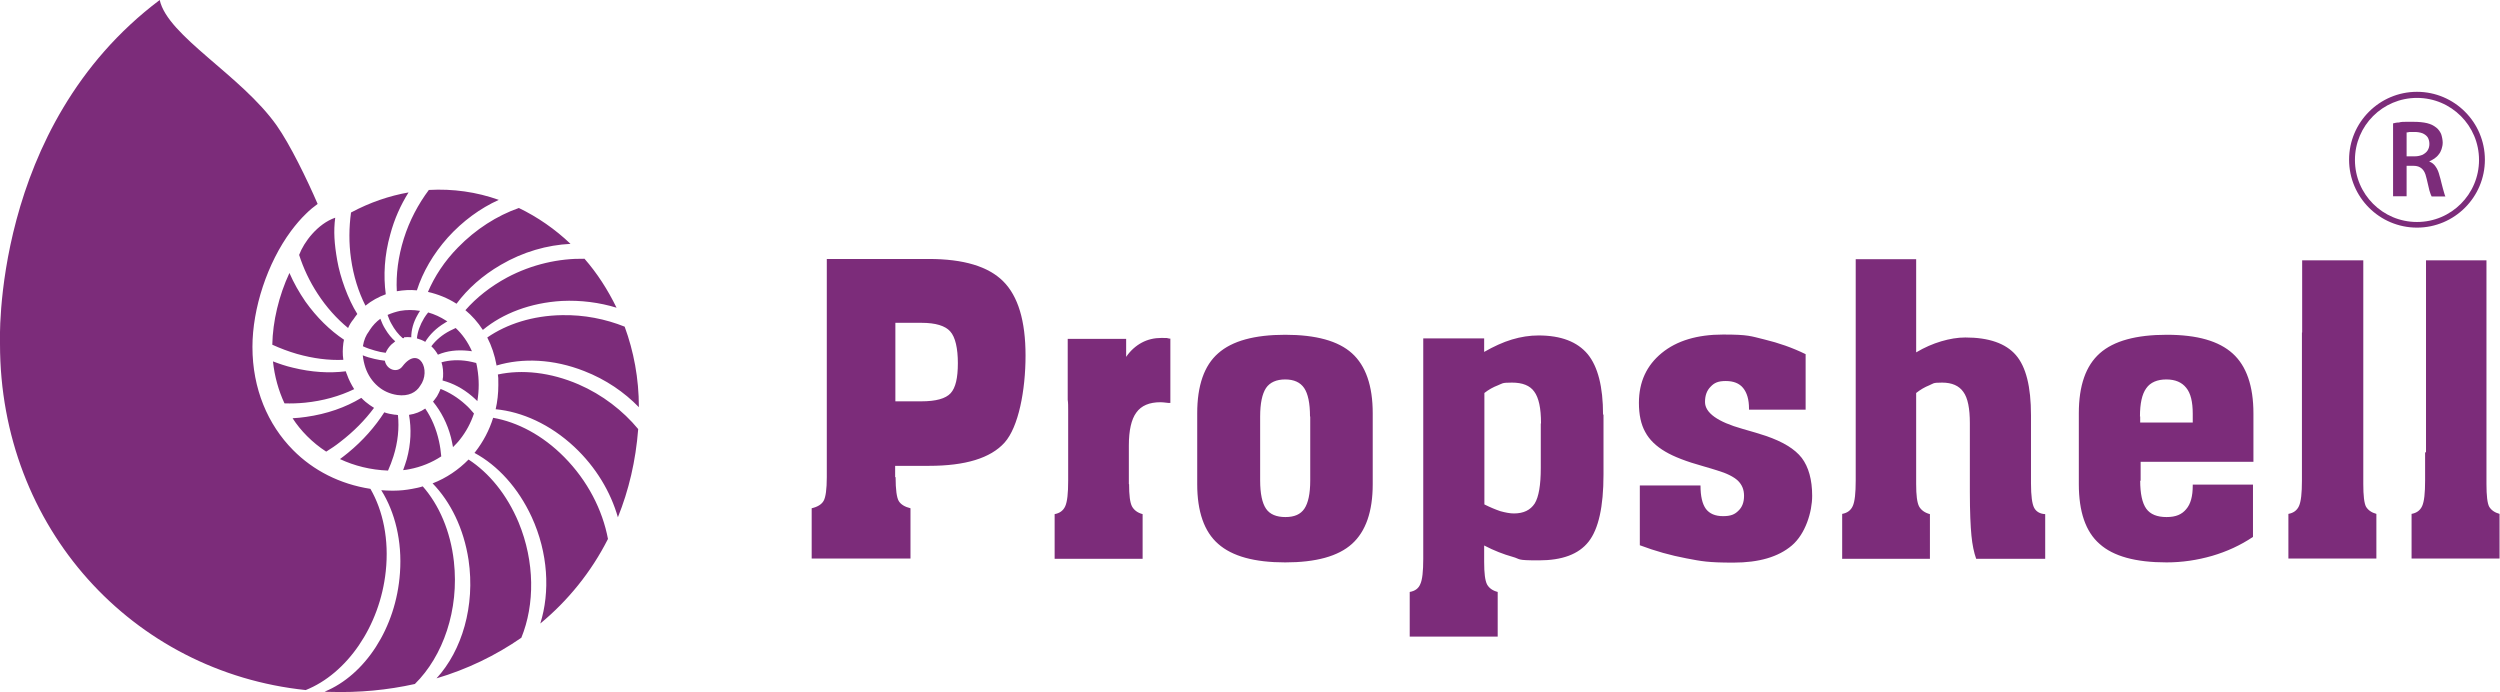 <?xml version="1.0" encoding="UTF-8"?>
<svg id="Layer_1" xmlns="http://www.w3.org/2000/svg" version="1.1" viewBox="0 0 1108.2 306.8">
  <!-- Generator: Adobe Illustrator 29.2.1, SVG Export Plug-In . SVG Version: 2.1.0 Build 116)  -->
  <defs>
    <style>
      .st0 {
        fill-rule: evenodd;
      }

      .st0, .st1 {
        fill: #7c2c7a;
      }
    </style>
  </defs>
  <path class="st0" d="M70.8,0c3.5,16,36.2,33.4,51.9,55.7,5.9,8.4,13.4,23.8,18.1,34.7-1.8,1.3-3.5,2.7-5.1,4.3-2.4,2.3-4.6,4.9-6.7,7.7-10.5,14.2-17.1,34.3-17.1,51.4h0c0,18.5,6.8,34.4,18,45.7,9,9.1,20.8,15.1,34.3,17.2,5.6,9.7,8.3,22.5,6.8,36.5-2.6,24.6-17.4,45.5-35.5,52.7h.1C58.7,297.9,0,233.9,0,152.5,0,152.5-4.1,56.3,70.8,0ZM186.2,171.1c-1.7,2.8-5.1,4.7-10.1,4-3.4-.5-6.3-1.9-8.5-3.8-2.6-2.2-4.5-5.1-5.6-8.3-.6-1.8-1-3.7-1.2-5.5,1.7.7,3.4,1.2,5.2,1.6,1.6.4,3.1.6,4.6.8.7,3.9,5.4,5.7,7.8,2.5,7.3-9.6,13,1.8,7.8,8.7h0ZM171,156.4c-1.6-.2-3.2-.5-4.8-1-1.8-.5-3.6-1.1-5.3-1.9v-.2c.4-2.5,1.3-4.7,2.7-6.5l.3-.5c1.3-2,2.9-3.7,4.7-5,.6,1.6,1.3,3.2,2.2,4.6,1.3,2.2,2.8,4,4.4,5.4-.5.4-1.1.9-1.8,1.5-1.2,1.2-1.9,2.4-2.4,3.5h0ZM182.2,149.5c-1-.1-2-.1-3.1,0v.4h-.6c-1.9-1.6-3.6-3.8-5-6.4-.7-1.2-1.2-2.5-1.7-3.9,1.8-.8,3.7-1.4,5.6-1.8,2.8-.5,5.8-.5,8.8,0-.4.6-.8,1.2-1.1,1.8-1.9,3.3-2.8,6.7-2.8,10h0ZM188.6,151.6c-1.1-.7-2.4-1.2-3.8-1.6.3-3,1.4-6,3.2-9,.5-.9,1.2-1.7,1.8-2.5,2.8.8,5.4,2,7.9,3.6.2.1.4.3.6.4-.4.2-.8.4-1.2.7-3.7,2.2-6.6,5.1-8.6,8.3h.1ZM194.1,157.2c-.8-1.4-1.7-2.6-2.9-3.7,2-2.7,4.8-5.1,8.3-6.9.8-.4,1.7-.8,2.5-1.2,2.9,2.7,5.4,6.2,7.2,10.3-.5,0-1.1-.2-1.6-.2-4.9-.5-9.4,0-13.4,1.7h-.1ZM196.2,168.6c0-.5.1-1,.2-1.5.1-2.2,0-4.4-.7-6.5,3.6-1,7.6-1.2,11.8-.5,1.2.2,2.4.5,3.6.8.2.8.4,1.7.5,2.5.4,2.4.6,4.8.6,7.2s-.2,4.8-.6,7.2c-.8-.8-1.6-1.5-2.4-2.2-4-3.4-8.4-5.7-12.9-6.9h-.1ZM191.9,178.1c.7-.8,1.2-1.6,1.8-2.4.6-1.1,1.2-2.2,1.6-3.3,3.8,1.5,7.6,3.8,11,6.9,1.4,1.2,2.6,2.6,3.8,4-1.4,4.2-3.5,8.1-6.2,11.5-.9,1.2-2,2.3-3.1,3.4-.2-1.4-.6-2.9-.9-4.3-1.6-6.2-4.4-11.5-7.9-15.8h-.1ZM181.3,183.9c2.8-.4,5.2-1.4,7.2-2.8,2.8,4.1,4.9,9,6.1,14.5.5,2.2.8,4.5,1,6.7-4.1,2.7-8.9,4.7-14.2,5.7-.9.2-1.8.3-2.7.4.6-1.6,1.1-3.2,1.6-4.8,1.9-6.9,2.1-13.6,1-19.7h0ZM170.4,182.8c1.4.5,2.9.8,4.4,1,.6,0,1.1.1,1.6.2.6,5.7,0,12-2,18.3-.7,2.2-1.5,4.3-2.4,6.3-7.7-.3-14.9-2.1-21.3-5.1,1.2-.9,2.4-1.8,3.6-2.8,6.6-5.4,12-11.6,16.1-18h0ZM160.2,176.4c.6.6,1.2,1.2,1.8,1.7,1.2,1,2.5,1.9,3.8,2.7-4,5.4-9,10.5-15,15.1-2,1.6-4.1,3-6.2,4.3-3.1-2-5.9-4.3-8.5-6.9-2.4-2.4-4.6-5.1-6.4-7.9,2-.1,4-.3,6-.6,9.2-1.3,17.5-4.2,24.4-8.4h0ZM153.3,164.6c.1.5.3.9.5,1.4.8,2.3,1.9,4.4,3.2,6.5-6.4,3.1-13.8,5.2-21.8,6-3.1.3-6.1.4-9.1.3-2.6-5.6-4.4-11.9-5.1-18.6,2.9,1.1,5.8,2.1,8.9,2.8,8.1,2,16,2.5,23.3,1.6h.1ZM152.5,150.5c-.1.5-.2,1-.3,1.6-.3,2.4-.4,4.9,0,7.4-6.5.3-13.4-.6-20.5-2.6-3.8-1.1-7.5-2.5-11-4.1.2-10.3,2.9-21.7,7.6-31.8,1.9,4.4,4.3,8.6,7.1,12.7,5,7,10.8,12.7,17.1,16.9h0ZM158.3,139.3c-.6.7-1.1,1.5-1.6,2.2-1,1.2-1.8,2.5-2.4,3.9-5-4.1-9.6-9.2-13.5-15.2-3.6-5.5-6.3-11.3-8.2-17.2,2.1-5.7,8.2-13.8,16-16.5-.8,6-.4,11.6.9,19,1.3,7.4,4.7,17,8.9,23.7h0ZM171.1,130.4c-3.3,1.2-6.4,2.9-9.1,5.1-3.1-6.1-5.3-13.1-6.4-20.8-1-7-.9-13.9,0-20.5,8.4-4.5,17-7.4,25.5-8.9-3.5,5.6-6.3,11.8-8.1,18.6-2.6,9.2-3.1,18.3-2,26.5h.1ZM184.8,128.7c-3-.3-6-.1-8.9.4h0c-.4-7.4.6-15.3,3.1-23.3s6.4-15.3,11.1-21.6c10.7-.6,21.2.9,31,4.4-8.2,3.7-16,9.4-22.6,16.7-6.5,7.3-11.1,15.3-13.7,23.4h0ZM202.3,134.6c-3.9-2.5-8.2-4.2-12.6-5.2,2.9-6.8,7.3-13.6,13.3-19.7,7.9-8.1,17.3-14.1,27-17.5,8.3,4,16.1,9.4,22.9,15.9-10.3.5-21,3.5-30.9,9.3-8.1,4.7-14.7,10.6-19.6,17.2h0ZM214,146.2c-2.2-3.4-4.8-6.3-7.7-8.7,4.9-5.6,11.1-10.5,18.5-14.5,11.1-5.9,23.1-8.5,34.3-8.3,5.6,6.4,10.3,13.7,14.2,21.7-7.5-2.3-15.8-3.4-24.2-3-13.9.8-26.2,5.5-35,12.8h-.1ZM220.1,162.1v-.2c-.8-4.5-2.2-8.6-4.1-12.3,8.7-6,20.2-9.7,33.1-9.9,9.8-.2,19.3,1.7,27.8,5.1,4,10.9,6.3,22.9,6.3,35.7-6.5-6.7-14.7-12.3-24.2-16-13.7-5.4-27.4-5.9-38.8-2.5h0ZM219.7,181.5c.8-3.5,1.2-7.1,1.2-10.8s0-3.1-.2-4.7c10.7-2.3,23.3-1,35.8,4.4,10.6,4.6,19.7,11.7,26.4,19.8-1.1,14.2-4.2,27.2-9,39.1-3.2-11.2-9.7-22.2-19.3-31.2-10.7-10-23.2-15.6-34.9-16.7h0ZM210.3,200.8c.1-.2.3-.3.4-.5,3.5-4.5,6.2-9.6,7.9-15.1,10.8,1.9,21.9,7.7,31.5,17.4,10.4,10.5,17,23.5,19.4,36.3-7.5,14.8-17.8,27.4-30,37.5,4.4-14,3.5-31.3-3.8-47.2-6-13-15.1-22.9-25.3-28.4h0ZM191.7,214.3c6.2-2.4,11.6-6.1,16-10.6,9.1,5.9,17,15.5,22.2,27.9,7.2,17.4,7.2,36.4,1.2,51.1-11.4,7.9-24.1,14-37.6,18,11.3-12.3,17.2-32.1,14.2-52.5-2.1-13.9-8-25.8-16-34h0ZM146.4,306.7c-.8,0-1.7,0-2.5-.1,17.8-7.3,31.7-28.1,33.4-52.7,1-14-2.2-26.9-8.3-36.6,1.5.1,3.1.2,4.6.2h.9c2.8,0,5.6-.3,8.2-.8,1.6-.3,3.2-.6,4.7-1.1,7.2,8.2,12.3,19.8,13.8,33.3,2.4,21.4-4.8,42-17.3,54.3-12.1,2.7-24.8,3.9-37.7,3.5h.2Z"/>
  <g>
    <path class="st1" d="M1075.6,115.4h26.6v99.2c0,5.1.4,8.5,1.2,10,.9,1.5,2.4,2.6,4.6,3.2v19.8h-39v-19.8c2.2-.4,3.8-1.5,4.7-3.5.9-2,1.3-5.7,1.3-11.3v-12.5h.4v-85.1h.2ZM1020.5,147.4v-32h27.1v99.2c0,5.1.4,8.5,1.2,10,.9,1.5,2.4,2.6,4.6,3.2v19.8h-39v-19.8c2.2-.4,3.8-1.5,4.7-3.5s1.3-5.7,1.3-11.3v-65.6h.1ZM948.7,213c0,5.8.9,10,2.7,12.5s4.8,3.7,9,3.7,6.8-1.2,8.7-3.5c2-2.3,2.9-5.8,2.9-10.4v-.5h26.7v23.2c-5.5,3.7-11.6,6.5-18.1,8.4-6.6,1.9-13.3,2.9-20.2,2.9-13.7,0-23.6-2.7-29.7-8.2-6.2-5.4-9.2-14.3-9.2-26.5v-31.4c0-12.3,3.1-21.1,9.3-26.6s16.1-8.2,29.7-8.2,23.1,2.8,29.2,8.3c6.1,5.5,9.2,14.4,9.2,26.6v21.4h-50v8.5l-.2-.2h0ZM948.7,184.6v2.7h23.3v-3.9c0-5.2-.9-9.1-2.9-11.5-1.9-2.4-4.8-3.7-8.8-3.7s-7.1,1.3-8.9,3.9c-1.9,2.6-2.8,6.8-2.8,12.5h.1ZM816.6,247.6v-19.8c2.2-.4,3.8-1.5,4.7-3.5s1.3-5.7,1.3-11.3v-42.1h0v-56h26.8v41.3c3.7-2.2,7.4-3.8,11.1-4.9,3.7-1.1,7.3-1.7,10.7-1.7,10.4,0,17.9,2.6,22.4,7.8s6.7,14,6.7,26.7v30.2c0,5.5.5,9.1,1.4,10.8s2.6,2.7,4.9,2.8v19.8h-30.6c-1-2.8-1.7-6.2-2.1-10.3-.4-4.1-.7-10.5-.7-19.2v-30.6c0-6.5-.9-11.2-2.9-13.9-1.9-2.7-5-4.1-9.4-4.1s-3.7.4-5.7,1.2-3.9,1.9-5.8,3.4v40.4c0,4.9.4,8.2,1.3,9.9.9,1.6,2.5,2.8,4.8,3.4v19.8h-39,0ZM726.9,241.5v-26.3h26.9c0,4.8.8,8.2,2.4,10.4,1.6,2.1,4.1,3.2,7.6,3.2s5.2-.8,6.8-2.4c1.7-1.6,2.5-3.8,2.5-6.6s-.9-4.9-2.7-6.7c-1.8-1.7-4.9-3.3-9.3-4.6-1.4-.4-3.4-1.1-6-1.8-7.6-2.1-13.2-4.3-16.9-6.5-4.1-2.4-7.1-5.3-8.9-8.7-1.9-3.4-2.8-7.7-2.8-12.9,0-9.3,3.4-16.6,10.1-22.1,6.7-5.5,15.8-8.2,27.2-8.2s12.2.7,18.4,2.2,12.3,3.6,18.2,6.5v24.6h-25.1v-.5c0-4-.9-7-2.6-9.1-1.7-2.1-4.3-3.1-7.7-3.1s-5.1.8-6.7,2.5c-1.7,1.7-2.5,3.9-2.5,6.8,0,4.8,5.6,8.8,16.6,11.9,4.4,1.2,7.8,2.3,10.3,3.1,7.6,2.6,12.9,5.8,16,9.8,3,4,4.6,9.6,4.6,16.8s-3,16.9-9,22-14.6,7.6-25.9,7.6-14.1-.6-20.9-1.9c-6.9-1.3-13.7-3.2-20.6-5.8h0v-.2h0ZM710.8,183.8v26.6c0,14.2-2.2,24.1-6.6,29.7-4.4,5.6-11.7,8.3-22.1,8.3s-7.7-.5-11.7-1.6c-3.9-1.1-8.1-2.7-12.5-5v7.3c0,5,.4,8.3,1.3,10,.9,1.6,2.4,2.7,4.7,3.3v19.8h-39v-19.8c2.3-.4,3.9-1.5,4.7-3.5.9-1.9,1.3-5.7,1.3-11.2v-97.7h27v6c4.2-2.4,8.3-4.3,12.3-5.5s7.9-1.8,11.8-1.8c10,0,17.2,2.8,21.8,8.3,4.5,5.5,6.8,14.4,6.8,26.8h.3,0ZM683.1,187.6c0-6.7-1-11.3-3-14-1.9-2.7-5.2-4-9.9-4s-4.1.4-6.2,1.2c-2.1.8-4.1,1.9-6,3.4v49.4c2.6,1.3,5,2.3,7.1,3,2.2.6,4.2,1,6,1,4.3,0,7.3-1.5,9.2-4.4,1.8-2.9,2.7-8.2,2.7-15.7v-19.8h.1ZM608.5,183.2v31.4c0,12.2-3.1,21-9.2,26.5-6.1,5.5-16,8.2-29.6,8.2s-23.5-2.7-29.7-8.2c-6.2-5.4-9.3-14.3-9.3-26.5v-31.4c0-12.3,3.1-21.2,9.3-26.6,6.2-5.5,16.1-8.2,29.7-8.2s23.5,2.7,29.6,8.2,9.2,14.4,9.2,26.6h0ZM580.7,184.6c0-5.9-.9-10.1-2.6-12.6-1.7-2.5-4.5-3.8-8.4-3.8s-6.8,1.3-8.5,3.8c-1.7,2.6-2.6,6.8-2.6,12.6v28.4c0,5.8.9,10,2.6,12.5,1.7,2.5,4.6,3.7,8.6,3.7s6.7-1.2,8.4-3.7,2.6-6.7,2.6-12.5v-28.4h0ZM500.5,214.6c0,4.9.4,8.2,1.3,9.9.9,1.6,2.4,2.8,4.7,3.4v19.8h-39v-19.8c2.2-.4,3.8-1.5,4.7-3.5.9-2,1.3-5.7,1.3-11.3v-31c0-1.9,0-3.6-.2-4.9v-27h25.9v8c1.9-2.8,4.3-4.9,6.9-6.3,2.6-1.4,5.5-2.1,8.7-2.1s2.1,0,3.6.3h.4v28.5h-1c-1.6-.2-2.7-.3-3.4-.3-4.9,0-8.5,1.5-10.7,4.6-2.2,3-3.3,7.9-3.3,14.6v17.1h.1ZM397,211.5c0,5.5.5,9.1,1.4,10.6s2.7,2.6,5.2,3.2v22.3h-43.8v-22.3c2.6-.6,4.4-1.7,5.3-3.3s1.4-5.1,1.4-10.5v-24.7h0v-72h45.3c15.3,0,26.3,3.3,32.9,9.9s9.9,17.5,9.9,32.9-3.1,31.7-9.3,38.6c-6.2,6.9-17.4,10.3-33.5,10.3h-15v5h.2ZM397,177.9h11.4c6.5,0,10.8-1.2,13-3.6,2.2-2.4,3.2-6.8,3.2-13.3s-1.1-11.6-3.4-14.1c-2.2-2.5-6.5-3.8-12.7-3.8h-11.6v34.8h.1Z"/>
    <path class="st1" d="M1071.4,100.9c-16.6,0-30.1-13.5-30.1-30.1s13.5-30.1,30.1-30.1,30.1,13.5,30.1,30.1-13.5,30.1-30.1,30.1ZM1071.4,43.4c-15.2,0-27.5,12.3-27.5,27.5s12.3,27.5,27.5,27.5,27.5-12.3,27.5-27.5-12.3-27.5-27.5-27.5Z"/>
    <path class="st1" d="M1066.7,58.7c.3,0,.7,0,1.4-.2h2.4c1,0,2.4.2,3.4.6.9.4,1.7,1,2.2,1.7.5.8.8,1.8.8,3s-.3,2.1-.8,2.9c-.5.8-1.3,1.4-2.2,1.9-1,.4-2.1.7-3.5.7h-3.6v-10.6h-.1ZM1060.8,87h6v-13.5h3c1.1,0,2.1.2,2.8.6.8.4,1.4,1,1.9,1.8s.9,2,1.2,3.4c.5,2.1.9,3.7,1.2,5.1.4,1.3.7,2.2,1,2.7h6.1c-.2-.3-.3-.8-.5-1.4s-.4-1.3-.6-2.1c-.2-.8-.4-1.7-.7-2.7-.2-1-.5-2-.8-3-.4-1.6-.9-2.9-1.7-4-.7-1.1-1.7-1.9-2.9-2.3h0c.8-.4,1.5-.8,2.3-1.3.7-.5,1.4-1.1,1.9-1.8.6-.7,1-1.5,1.3-2.4s.5-1.9.5-2.9-.3-2.7-.7-3.8c-.5-1.1-1.2-2.1-2.1-2.8-1.1-.9-2.5-1.6-4.1-2-1.7-.4-3.7-.6-6-.6h-3.4c-1.1,0-2.1,0-3.1.3-1,0-1.8.2-2.6.4v32.4h0Z"/>
  </g>
</svg>